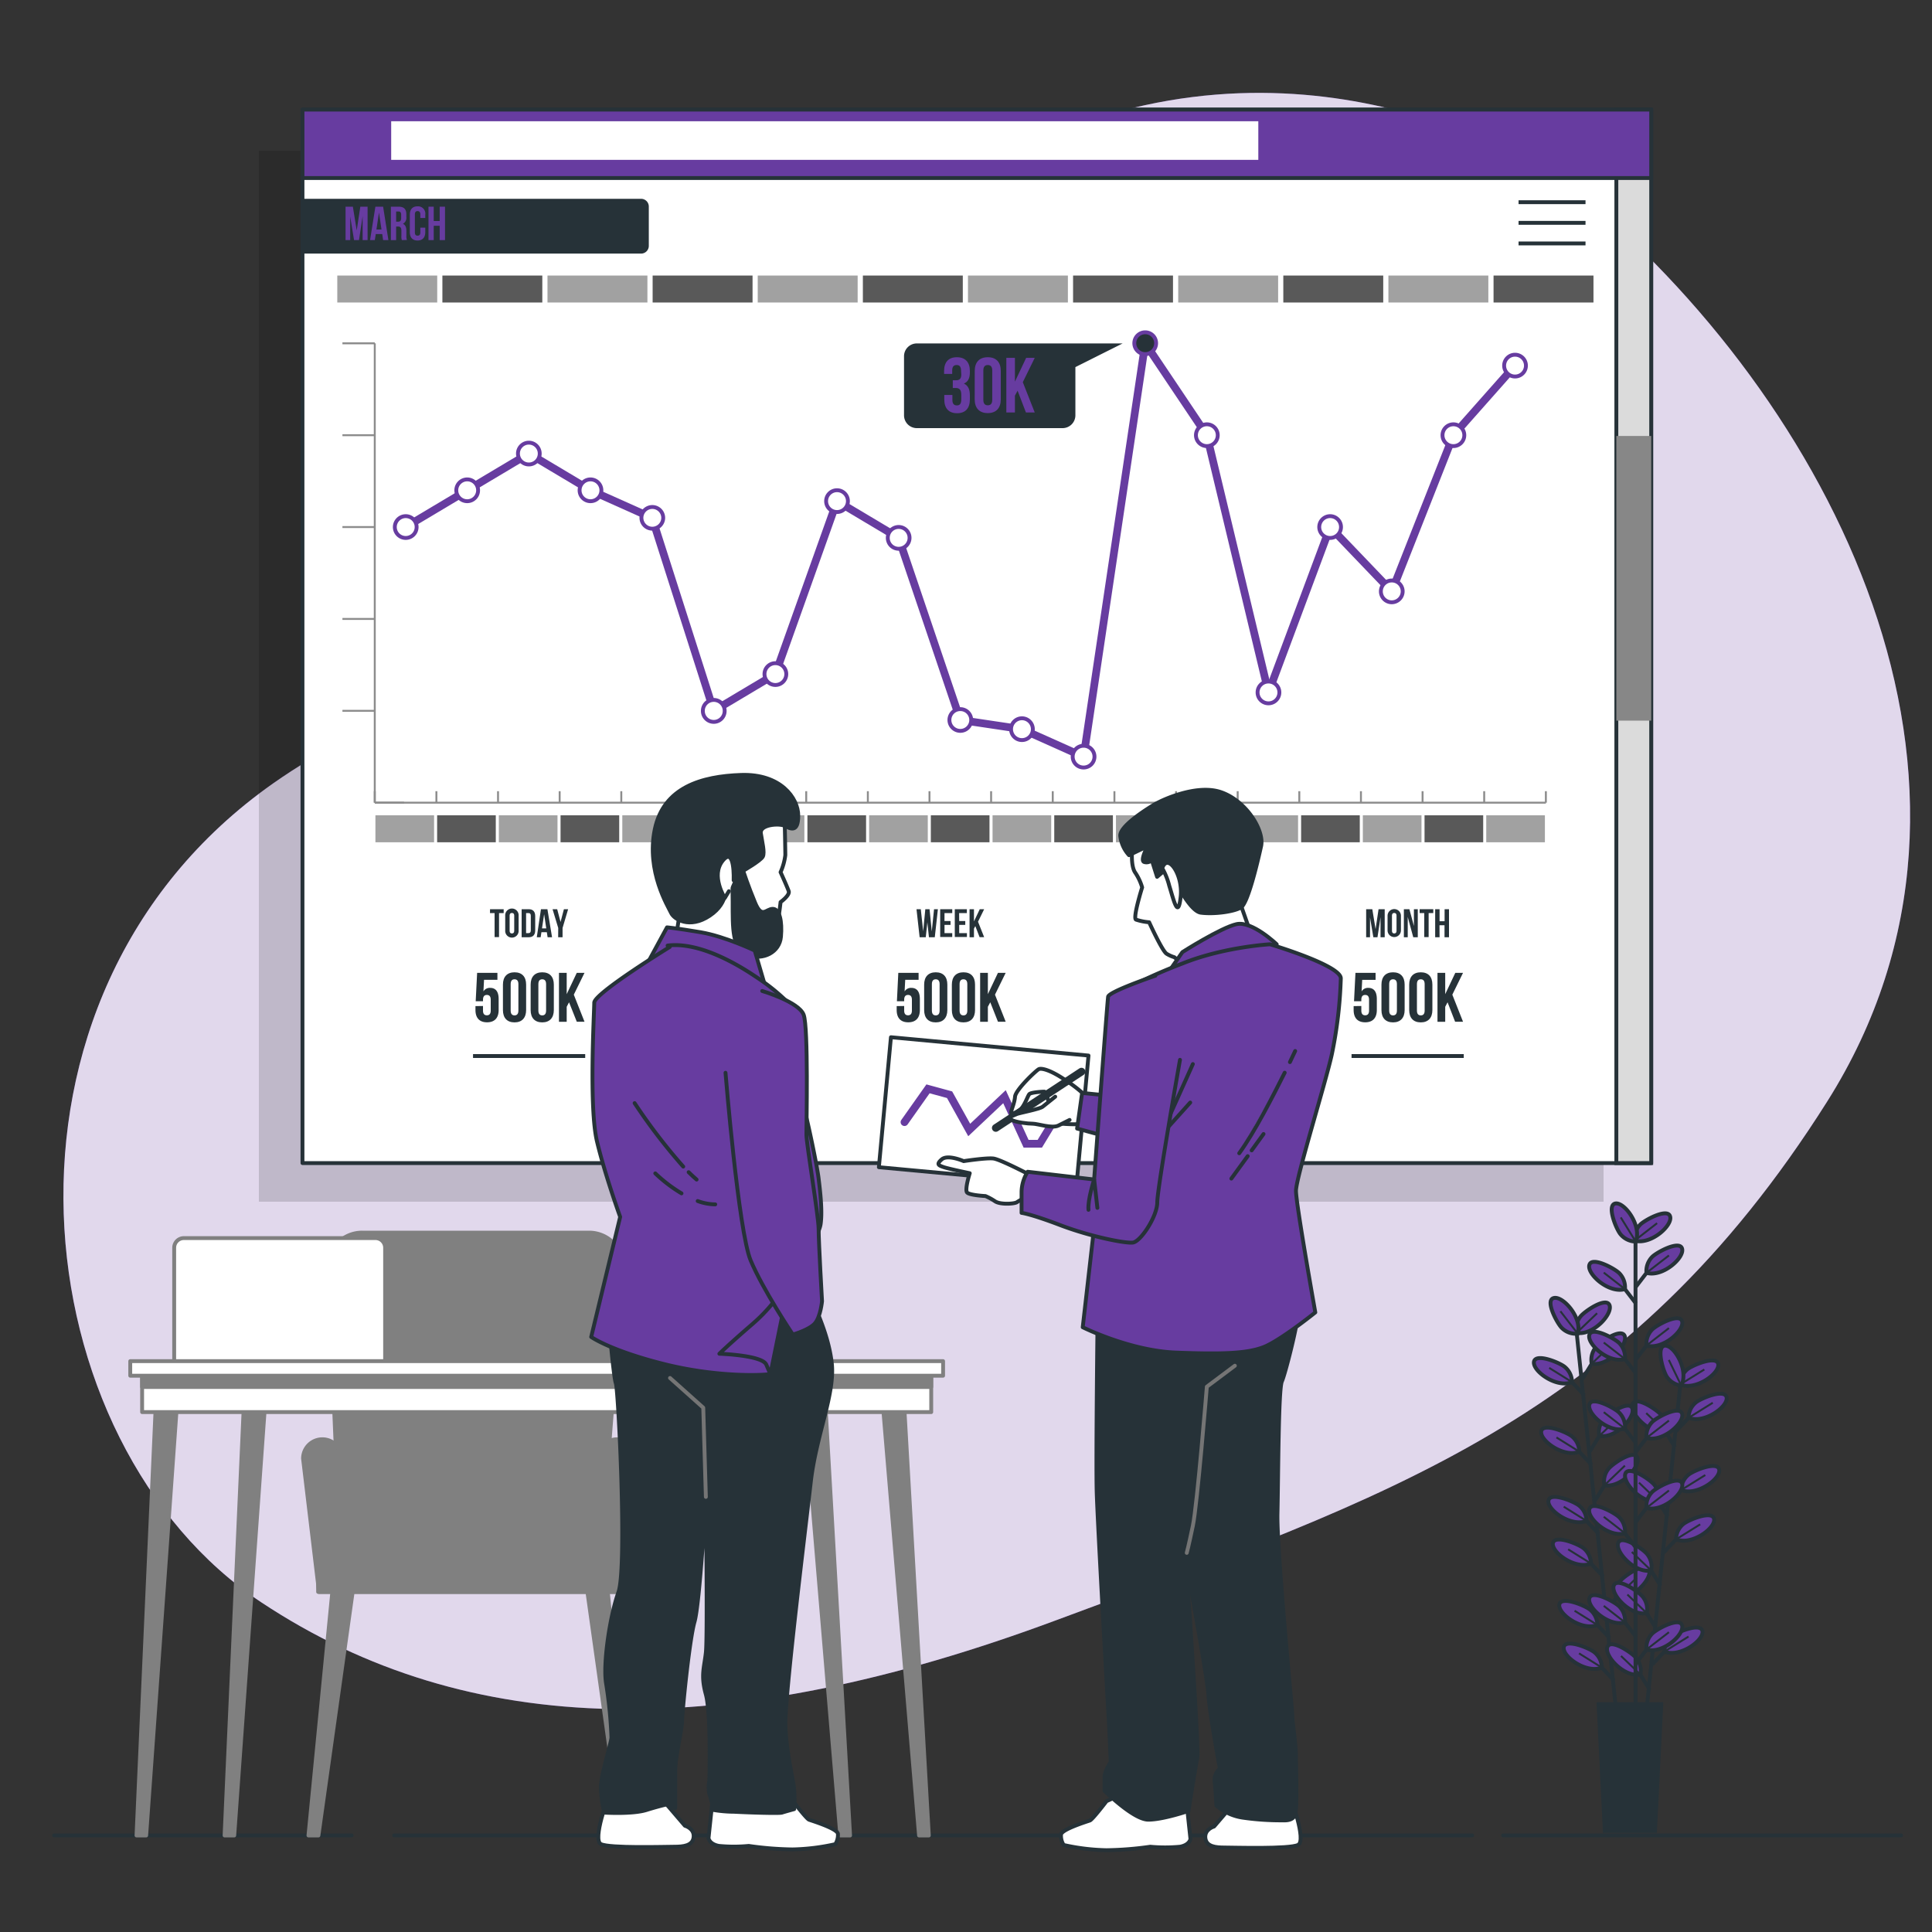 <svg xmlns="http://www.w3.org/2000/svg" viewBox="0 0 500 500"><rect x="0" y="0" width="500" height="500" fill="#333333" stroke="none"/><g id="freepik--background-simple--inject-140"><path d="M407,48.67s-54.24-40.07-123.57-18-97.53,81.71-136.81,123.64c-20.58,22-51.34,31.12-75.92,48.42-78.61,55.32-64.95,171-3,212,53.66,35.53,120,36.47,205.78,4.53s147.22-51.57,199.4-134.2S473.85,103.37,407,48.67Z" style="fill:#673CA0"></path><path d="M407,48.67s-54.24-40.07-123.57-18-97.53,81.71-136.81,123.64c-20.58,22-51.34,31.12-75.92,48.42-78.61,55.32-64.95,171-3,212,53.66,35.53,120,36.47,205.78,4.53s147.22-51.57,199.4-134.2S473.85,103.37,407,48.67Z" style="fill:#fff;opacity:0.8"></path></g><g id="freepik--Plant--inject-140"><line x1="408.1" y1="345.48" x2="418.23" y2="442.5" style="fill:none;stroke:#263238;stroke-miterlimit:10"></line><line x1="416.59" y1="423.93" x2="412" y2="419.08" style="fill:none;stroke:#263238;stroke-miterlimit:10"></line><path d="M413.4,420.54a5.21,5.21,0,0,0-1.83-3.9c-1.18-1.05-7.38-3.66-8-1.47C403,417.54,409.31,422.21,413.4,420.54Z" style="fill:#673CA0;stroke:#263238;stroke-miterlimit:10"></path><line x1="413.4" y1="420.54" x2="407.5" y2="416.86" style="fill:none;stroke:#263238;stroke-miterlimit:10;stroke-width:0.5px"></line><line x1="417.75" y1="434.97" x2="413.16" y2="430.12" style="fill:none;stroke:#263238;stroke-miterlimit:10"></line><path d="M414.55,431.57a5.2,5.2,0,0,0-1.83-3.89c-1.18-1.06-7.38-3.66-8-1.48C404.12,428.58,410.46,433.24,414.55,431.57Z" style="fill:#673CA0;stroke:#263238;stroke-miterlimit:10"></path><line x1="414.55" y1="431.57" x2="408.65" y2="427.89" style="fill:none;stroke:#263238;stroke-miterlimit:10;stroke-width:0.5px"></line><line x1="413.78" y1="397.01" x2="409.19" y2="392.16" style="fill:none;stroke:#263238;stroke-miterlimit:10"></line><path d="M410.59,393.61a5.2,5.2,0,0,0-1.83-3.89c-1.18-1.05-7.38-3.66-8-1.48C400.15,390.62,406.5,395.28,410.59,393.61Z" style="fill:#673CA0;stroke:#263238;stroke-miterlimit:10"></path><line x1="410.59" y1="393.61" x2="404.69" y2="389.93" style="fill:none;stroke:#263238;stroke-miterlimit:10;stroke-width:0.5px"></line><line x1="414.94" y1="408.04" x2="410.35" y2="403.19" style="fill:none;stroke:#263238;stroke-miterlimit:10"></line><path d="M411.74,404.65a5.21,5.21,0,0,0-1.83-3.9c-1.18-1.05-7.38-3.66-8-1.47C401.31,401.65,407.65,406.32,411.74,404.65Z" style="fill:#673CA0;stroke:#263238;stroke-miterlimit:10"></path><line x1="411.74" y1="404.65" x2="405.84" y2="400.97" style="fill:none;stroke:#263238;stroke-miterlimit:10;stroke-width:0.5px"></line><line x1="411.91" y1="379.08" x2="407.32" y2="374.24" style="fill:none;stroke:#263238;stroke-miterlimit:10"></line><path d="M408.72,375.69a5.21,5.21,0,0,0-1.83-3.9c-1.18-1.05-7.38-3.66-8-1.47C398.28,372.69,404.63,377.36,408.72,375.69Z" style="fill:#673CA0;stroke:#263238;stroke-miterlimit:10"></path><line x1="408.72" y1="375.69" x2="402.81" y2="372.01" style="fill:none;stroke:#263238;stroke-miterlimit:10;stroke-width:0.5px"></line><line x1="410.03" y1="361.08" x2="405.44" y2="356.23" style="fill:none;stroke:#263238;stroke-miterlimit:10"></line><path d="M406.84,357.69a5.21,5.21,0,0,0-1.83-3.9c-1.18-1.05-7.38-3.66-8-1.47C396.4,354.69,402.75,359.36,406.84,357.69Z" style="fill:#673CA0;stroke:#263238;stroke-miterlimit:10"></path><line x1="406.84" y1="357.69" x2="400.94" y2="354.01" style="fill:none;stroke:#263238;stroke-miterlimit:10;stroke-width:0.5px"></line><line x1="415.82" y1="417.4" x2="419.31" y2="411.71" style="fill:none;stroke:#263238;stroke-miterlimit:10"></line><path d="M418.25,413.42a5.22,5.22,0,0,1,1-4.19c.94-1.27,6.47-5.1,7.49-3.09C427.84,408.34,422.59,414.21,418.25,413.42Z" style="fill:#673CA0;stroke:#263238;stroke-miterlimit:10"></path><line x1="418.25" y1="413.42" x2="423.56" y2="408.34" style="fill:none;stroke:#263238;stroke-miterlimit:10;stroke-width:0.5px"></line><line x1="412.79" y1="388.37" x2="416.28" y2="382.68" style="fill:none;stroke:#263238;stroke-miterlimit:10"></line><path d="M415.22,384.39a5.21,5.21,0,0,1,1-4.19c.94-1.27,6.47-5.11,7.49-3.09C424.81,379.3,419.56,385.17,415.22,384.39Z" style="fill:#673CA0;stroke:#263238;stroke-miterlimit:10"></path><line x1="415.22" y1="384.39" x2="420.53" y2="379.3" style="fill:none;stroke:#263238;stroke-miterlimit:10;stroke-width:0.5px"></line><line x1="411.46" y1="375.61" x2="414.95" y2="369.92" style="fill:none;stroke:#263238;stroke-miterlimit:10"></line><path d="M413.89,371.62a5.15,5.15,0,0,1,1-4.18c.94-1.27,6.46-5.11,7.49-3.09C423.48,366.54,418.23,372.41,413.89,371.62Z" style="fill:#673CA0;stroke:#263238;stroke-miterlimit:10"></path><line x1="413.89" y1="371.63" x2="419.2" y2="366.54" style="fill:none;stroke:#263238;stroke-miterlimit:10;stroke-width:0.5px"></line><line x1="409.51" y1="356.9" x2="413" y2="351.21" style="fill:none;stroke:#263238;stroke-miterlimit:10"></line><path d="M411.93,352.92a5.2,5.2,0,0,1,1-4.19c.93-1.27,6.46-5.1,7.49-3.09C421.52,347.83,416.28,353.71,411.93,352.92Z" style="fill:#673CA0;stroke:#263238;stroke-miterlimit:10"></path><line x1="411.93" y1="352.92" x2="417.25" y2="347.84" style="fill:none;stroke:#263238;stroke-miterlimit:10;stroke-width:0.5px"></line><path d="M408,344.94a5.17,5.17,0,0,1,1-4.19c.93-1.27,6.46-5.1,7.49-3.09C417.61,339.86,412.36,345.73,408,344.94Z" style="fill:#673CA0;stroke:#263238;stroke-miterlimit:10"></path><line x1="408.02" y1="344.94" x2="413.33" y2="339.86" style="fill:none;stroke:#263238;stroke-miterlimit:10;stroke-width:0.5px"></line><path d="M408.32,345.16a5.2,5.2,0,0,1-4.06-1.42c-1.16-1.06-4.4-7-2.28-7.77C404.27,335.09,409.56,340.92,408.32,345.16Z" style="fill:#673CA0;stroke:#263238;stroke-miterlimit:10"></path><line x1="408.32" y1="345.16" x2="403.83" y2="339.34" style="fill:none;stroke:#263238;stroke-miterlimit:10;stroke-width:0.5px"></line><line x1="434.81" y1="358.84" x2="424.74" y2="455.87" style="fill:none;stroke:#263238;stroke-miterlimit:10"></line><line x1="426.96" y1="437.36" x2="423.47" y2="431.67" style="fill:none;stroke:#263238;stroke-miterlimit:10"></line><path d="M424.54,433.38a5.2,5.2,0,0,0-1-4.19c-.94-1.27-6.47-5.1-7.49-3.08C414.94,428.3,420.19,434.17,424.54,433.38Z" style="fill:#673CA0;stroke:#263238;stroke-miterlimit:10"></path><line x1="424.54" y1="433.38" x2="419.52" y2="428.57" style="fill:none;stroke:#263238;stroke-miterlimit:10;stroke-width:0.5px"></line><line x1="429.76" y1="410.43" x2="426.26" y2="404.75" style="fill:none;stroke:#263238;stroke-miterlimit:10"></line><path d="M427.33,406.45a5.18,5.18,0,0,0-1-4.18c-.93-1.27-6.46-5.1-7.49-3.09C417.74,401.37,423,407.25,427.33,406.45Z" style="fill:#673CA0;stroke:#263238;stroke-miterlimit:10"></path><line x1="427.33" y1="406.45" x2="422.31" y2="401.64" style="fill:none;stroke:#263238;stroke-miterlimit:10;stroke-width:0.5px"></line><line x1="428.61" y1="421.47" x2="425.12" y2="415.78" style="fill:none;stroke:#263238;stroke-miterlimit:10"></line><path d="M426.19,417.49a5.2,5.2,0,0,0-1-4.19c-.94-1.27-6.47-5.1-7.49-3.08C416.59,412.41,421.84,418.28,426.19,417.49Z" style="fill:#673CA0;stroke:#263238;stroke-miterlimit:10"></path><line x1="426.19" y1="417.49" x2="421.17" y2="412.67" style="fill:none;stroke:#263238;stroke-miterlimit:10;stroke-width:0.5px"></line><line x1="431.62" y1="392.51" x2="428.12" y2="386.82" style="fill:none;stroke:#263238;stroke-miterlimit:10"></line><path d="M429.19,388.53a5.2,5.2,0,0,0-1-4.19c-.93-1.27-6.46-5.1-7.49-3.08C419.6,383.45,424.85,389.32,429.19,388.53Z" style="fill:#673CA0;stroke:#263238;stroke-miterlimit:10"></path><line x1="429.19" y1="388.53" x2="424.17" y2="383.71" style="fill:none;stroke:#263238;stroke-miterlimit:10;stroke-width:0.5px"></line><line x1="433.49" y1="374.51" x2="429.99" y2="368.82" style="fill:none;stroke:#263238;stroke-miterlimit:10"></line><path d="M431.06,370.53a5.2,5.2,0,0,0-1-4.19c-.93-1.27-6.46-5.1-7.49-3.09C421.46,365.45,426.71,371.32,431.06,370.53Z" style="fill:#673CA0;stroke:#263238;stroke-miterlimit:10"></path><line x1="431.06" y1="370.53" x2="426.04" y2="365.71" style="fill:none;stroke:#263238;stroke-miterlimit:10;stroke-width:0.5px"></line><line x1="427.55" y1="430.81" x2="432.14" y2="425.96" style="fill:none;stroke:#263238;stroke-miterlimit:10"></line><path d="M430.75,427.42a5.18,5.18,0,0,1,1.82-3.9c1.18-1,7.38-3.66,8-1.48C441.18,424.41,434.84,429.08,430.75,427.42Z" style="fill:#673CA0;stroke:#263238;stroke-miterlimit:10"></path><line x1="430.75" y1="427.42" x2="436.99" y2="423.54" style="fill:none;stroke:#263238;stroke-miterlimit:10;stroke-width:0.5px"></line><line x1="430.57" y1="401.78" x2="435.15" y2="396.92" style="fill:none;stroke:#263238;stroke-miterlimit:10"></line><path d="M433.76,398.38a5.22,5.22,0,0,1,1.82-3.9c1.18-1.05,7.38-3.66,8-1.48C444.19,395.38,437.85,400.05,433.76,398.38Z" style="fill:#673CA0;stroke:#263238;stroke-miterlimit:10"></path><line x1="433.76" y1="398.38" x2="440.01" y2="394.5" style="fill:none;stroke:#263238;stroke-miterlimit:10;stroke-width:0.5px"></line><line x1="431.89" y1="389.01" x2="436.48" y2="384.16" style="fill:none;stroke:#263238;stroke-miterlimit:10"></line><path d="M435.08,385.62a5.21,5.21,0,0,1,1.83-3.9c1.18-1.05,7.38-3.66,8-1.48C445.52,382.62,439.17,387.28,435.08,385.62Z" style="fill:#673CA0;stroke:#263238;stroke-miterlimit:10"></path><line x1="435.08" y1="385.62" x2="441.33" y2="381.74" style="fill:none;stroke:#263238;stroke-miterlimit:10;stroke-width:0.5px"></line><line x1="433.83" y1="370.31" x2="438.42" y2="365.46" style="fill:none;stroke:#263238;stroke-miterlimit:10"></line><path d="M437,366.91a5.19,5.19,0,0,1,1.82-3.9c1.18-1.05,7.38-3.66,8-1.48C447.46,363.91,441.11,368.58,437,366.91Z" style="fill:#673CA0;stroke:#263238;stroke-miterlimit:10"></path><line x1="437.03" y1="366.91" x2="443.27" y2="363.03" style="fill:none;stroke:#263238;stroke-miterlimit:10;stroke-width:0.5px"></line><path d="M434.83,358.3a5.21,5.21,0,0,1,1.83-3.9c1.18-1,7.38-3.66,8-1.48C445.27,355.29,438.92,360,434.83,358.3Z" style="fill:#673CA0;stroke:#263238;stroke-miterlimit:10"></path><line x1="434.83" y1="358.3" x2="441.08" y2="354.42" style="fill:none;stroke:#263238;stroke-miterlimit:10;stroke-width:0.5px"></line><path d="M435.09,358.57a5.18,5.18,0,0,1-3.68-2.22c-.93-1.28-2.87-7.72-.64-8.08C433.2,347.88,437.18,354.68,435.09,358.57Z" style="fill:#673CA0;stroke:#263238;stroke-miterlimit:10"></path><line x1="435.09" y1="358.57" x2="431.89" y2="351.95" style="fill:none;stroke:#263238;stroke-miterlimit:10;stroke-width:0.5px"></line><line x1="423.27" y1="319.33" x2="423.27" y2="442.03" style="fill:none;stroke:#263238;stroke-miterlimit:10"></line><line x1="423.37" y1="423.58" x2="419.3" y2="418.28" style="fill:none;stroke:#263238;stroke-miterlimit:10"></line><path d="M420.54,419.87a5.21,5.21,0,0,0-1.41-4.06c-1.07-1.17-7-4.41-7.77-2.3C410.47,415.81,416.3,421.11,420.54,419.87Z" style="fill:#673CA0;stroke:#263238;stroke-miterlimit:10"></path><line x1="420.54" y1="419.87" x2="415.05" y2="415.6" style="fill:none;stroke:#263238;stroke-miterlimit:10;stroke-width:0.5px"></line><line x1="423.37" y1="400.52" x2="419.3" y2="395.22" style="fill:none;stroke:#263238;stroke-miterlimit:10"></line><path d="M420.54,396.81a5.21,5.21,0,0,0-1.41-4.06c-1.07-1.17-7-4.41-7.77-2.3C410.47,392.75,416.3,398.05,420.54,396.81Z" style="fill:#673CA0;stroke:#263238;stroke-miterlimit:10"></path><line x1="420.54" y1="396.81" x2="415.05" y2="392.54" style="fill:none;stroke:#263238;stroke-miterlimit:10;stroke-width:0.5px"></line><line x1="423.37" y1="373.45" x2="419.3" y2="368.15" style="fill:none;stroke:#263238;stroke-miterlimit:10"></line><path d="M420.54,369.74a5.21,5.21,0,0,0-1.41-4.06c-1.07-1.17-7-4.41-7.77-2.3C410.47,365.68,416.3,371,420.54,369.74Z" style="fill:#673CA0;stroke:#263238;stroke-miterlimit:10"></path><line x1="420.54" y1="369.74" x2="415.05" y2="365.47" style="fill:none;stroke:#263238;stroke-miterlimit:10;stroke-width:0.5px"></line><line x1="423.37" y1="355.43" x2="419.3" y2="350.13" style="fill:none;stroke:#263238;stroke-miterlimit:10"></line><path d="M420.54,351.72a5.21,5.21,0,0,0-1.41-4.06c-1.07-1.17-7-4.41-7.77-2.3C410.47,347.66,416.3,353,420.54,351.72Z" style="fill:#673CA0;stroke:#263238;stroke-miterlimit:10"></path><line x1="420.54" y1="351.72" x2="415.05" y2="347.45" style="fill:none;stroke:#263238;stroke-miterlimit:10;stroke-width:0.5px"></line><line x1="423.37" y1="337.33" x2="419.3" y2="332.03" style="fill:none;stroke:#263238;stroke-miterlimit:10"></line><path d="M420.54,333.62a5.21,5.21,0,0,0-1.41-4.06c-1.07-1.17-7-4.41-7.77-2.3C410.47,329.56,416.3,334.86,420.54,333.62Z" style="fill:#673CA0;stroke:#263238;stroke-miterlimit:10"></path><line x1="420.54" y1="333.62" x2="415.05" y2="329.35" style="fill:none;stroke:#263238;stroke-miterlimit:10;stroke-width:0.5px"></line><line x1="423.28" y1="430.62" x2="427.34" y2="425.32" style="fill:none;stroke:#263238;stroke-miterlimit:10"></line><path d="M426.1,426.91a5.2,5.2,0,0,1,1.42-4.06c1.06-1.17,7-4.41,7.77-2.3C436.17,422.85,430.34,428.15,426.1,426.91Z" style="fill:#673CA0;stroke:#263238;stroke-miterlimit:10"></path><line x1="426.1" y1="426.91" x2="431.92" y2="422.41" style="fill:none;stroke:#263238;stroke-miterlimit:10;stroke-width:0.5px"></line><line x1="423.28" y1="393.95" x2="427.34" y2="388.65" style="fill:none;stroke:#263238;stroke-miterlimit:10"></line><path d="M426.1,390.24a5.2,5.2,0,0,1,1.42-4.06c1.06-1.17,7-4.41,7.77-2.3C436.17,386.18,430.34,391.47,426.1,390.24Z" style="fill:#673CA0;stroke:#263238;stroke-miterlimit:10"></path><line x1="426.1" y1="390.24" x2="431.92" y2="385.74" style="fill:none;stroke:#263238;stroke-miterlimit:10;stroke-width:0.5px"></line><line x1="423.28" y1="375.85" x2="427.34" y2="370.55" style="fill:none;stroke:#263238;stroke-miterlimit:10"></line><path d="M426.1,372.14a5.2,5.2,0,0,1,1.42-4.06c1.06-1.17,7-4.41,7.77-2.3C436.17,368.08,430.34,373.37,426.1,372.14Z" style="fill:#673CA0;stroke:#263238;stroke-miterlimit:10"></path><line x1="426.1" y1="372.14" x2="431.92" y2="367.64" style="fill:none;stroke:#263238;stroke-miterlimit:10;stroke-width:0.5px"></line><line x1="423.28" y1="351.92" x2="427.34" y2="346.63" style="fill:none;stroke:#263238;stroke-miterlimit:10"></line><path d="M426.1,348.22a5.22,5.22,0,0,1,1.42-4.07c1.06-1.17,7-4.4,7.77-2.29C436.17,344.15,430.34,349.45,426.1,348.22Z" style="fill:#673CA0;stroke:#263238;stroke-miterlimit:10"></path><line x1="426.1" y1="348.22" x2="431.92" y2="343.71" style="fill:none;stroke:#263238;stroke-miterlimit:10;stroke-width:0.5px"></line><line x1="423.28" y1="333.12" x2="427.34" y2="327.82" style="fill:none;stroke:#263238;stroke-miterlimit:10"></line><path d="M426.1,329.41a5.22,5.22,0,0,1,1.42-4.07c1.06-1.16,7-4.4,7.77-2.29C436.17,325.34,430.34,330.64,426.1,329.41Z" style="fill:#673CA0;stroke:#263238;stroke-miterlimit:10"></path><line x1="426.1" y1="329.41" x2="431.92" y2="324.91" style="fill:none;stroke:#263238;stroke-miterlimit:10;stroke-width:0.5px"></line><path d="M423,321.07a5.22,5.22,0,0,1,1.42-4.07c1.06-1.17,7-4.4,7.77-2.29C433.1,317,427.27,322.3,423,321.07Z" style="fill:#673CA0;stroke:#263238;stroke-miterlimit:10"></path><line x1="423.03" y1="321.07" x2="428.85" y2="316.56" style="fill:none;stroke:#263238;stroke-miterlimit:10;stroke-width:0.5px"></line><path d="M423.32,321.32a5.22,5.22,0,0,1-3.89-1.84c-1.06-1.18-3.66-7.38-1.47-8C420.33,310.88,425,317.23,423.32,321.32Z" style="fill:#673CA0;stroke:#263238;stroke-miterlimit:10"></path><line x1="423.32" y1="321.32" x2="419.45" y2="315.06" style="fill:none;stroke:#263238;stroke-miterlimit:10;stroke-width:0.5px"></line><polygon points="428.32 473.85 415.32 473.85 413.7 441.03 429.94 441.03 428.32 473.85" style="fill:#263238;stroke:#263238;stroke-miterlimit:10"></polygon></g><g id="freepik--Floor--inject-140"><line x1="389" y1="475" x2="492" y2="475" style="fill:#fff;stroke:#263238;stroke-linecap:round;stroke-linejoin:round"></line><line x1="102" y1="475" x2="381" y2="475" style="fill:#fff;stroke:#263238;stroke-linecap:round;stroke-linejoin:round"></line><line x1="14" y1="475" x2="91" y2="475" style="fill:#fff;stroke:#263238;stroke-linecap:round;stroke-linejoin:round"></line></g><g id="freepik--Desk--inject-140"><polygon points="163.47 475.02 156.45 403.33 150.97 404.53 160.88 475.02 163.47 475.02" style="fill:gray;stroke:gray;stroke-linecap:round;stroke-linejoin:round"></polygon><polygon points="82.41 475.02 92.32 404.53 86.85 403.33 79.83 475.02 82.41 475.02" style="fill:gray;stroke:gray;stroke-linecap:round;stroke-linejoin:round"></polygon><path d="M88.46,412l-3.52-83.84A8.78,8.78,0,0,1,93.72,319h58.74a8.79,8.79,0,0,1,8.76,9.47L154.71,412Z" style="fill:gray;stroke:gray;stroke-linecap:round;stroke-linejoin:round"></path><rect x="82.33" y="393.61" width="77.95" height="18.37" style="fill:gray;stroke:gray;stroke-linecap:round;stroke-linejoin:round"></rect><path d="M88.46,412h-5.9l-4.13-34.52a5,5,0,0,1,5-5h0a5,5,0,0,1,5,5Z" style="fill:gray;stroke:gray;stroke-linecap:round;stroke-linejoin:round"></path><path d="M154.71,412h5.9l4.14-34.52a5,5,0,0,0-5-5h0a5,5,0,0,0-5,5Z" style="fill:gray;stroke:gray;stroke-linecap:round;stroke-linejoin:round"></path><path d="M47.58,320.42H97.17a2.5,2.5,0,0,1,2.5,2.5v29.92a0,0,0,0,1,0,0H45.08a0,0,0,0,1,0,0V322.92A2.5,2.5,0,0,1,47.58,320.42Z" style="fill:#fff;stroke:gray;stroke-linecap:round;stroke-linejoin:round"></path><polygon points="220 475.02 213.52 361.94 207.98 361.94 217.48 475.02 220 475.02" style="fill:gray;stroke:gray;stroke-linecap:round;stroke-linejoin:round"></polygon><polygon points="240.38 475.02 233.9 361.94 228.35 361.94 237.85 475.02 240.38 475.02" style="fill:gray;stroke:gray;stroke-linecap:round;stroke-linejoin:round"></polygon><polygon points="60.62 475.02 68.71 361.94 63.18 361.94 58.12 475.02 60.62 475.02" style="fill:gray;stroke:gray;stroke-linecap:round;stroke-linejoin:round"></polygon><polygon points="37.83 475.02 45.91 361.94 40.39 361.94 35.33 475.02 37.83 475.02" style="fill:gray;stroke:gray;stroke-linecap:round;stroke-linejoin:round"></polygon><rect x="36.78" y="355.56" width="204.22" height="9.89" style="fill:#fff;stroke:gray;stroke-linecap:round;stroke-linejoin:round"></rect><rect x="36.78" y="355.56" width="204.22" height="3.39" style="fill:gray;stroke:gray;stroke-linecap:round;stroke-linejoin:round"></rect><rect x="33.71" y="352.26" width="210.36" height="3.77" style="fill:#fff;stroke:gray;stroke-linecap:round;stroke-linejoin:round"></rect></g><g id="freepik--Chart--inject-140"><rect x="67" y="39" width="348" height="272" style="opacity:0.15"></rect><rect x="78.28" y="28.36" width="349.05" height="272.64" style="fill:#673CA0"></rect><rect x="78.28" y="28.36" width="349.05" height="272.64" style="fill:#fff;stroke:#263238;stroke-linecap:round;stroke-linejoin:round"></rect><rect x="86.68" y="80.94" width="325.35" height="148.09" style="fill:#fff"></rect><line x1="96.99" y1="207.73" x2="400.07" y2="207.73" style="fill:none;stroke:#8c8c8c;stroke-miterlimit:10;stroke-width:0.5px"></line><line x1="96.99" y1="207.73" x2="96.99" y2="204.76" style="fill:none;stroke:#8c8c8c;stroke-miterlimit:10;stroke-width:0.5px"></line><line x1="112.94" y1="207.73" x2="112.94" y2="204.76" style="fill:none;stroke:#8c8c8c;stroke-miterlimit:10;stroke-width:0.5px"></line><line x1="128.89" y1="207.73" x2="128.89" y2="204.76" style="fill:none;stroke:#8c8c8c;stroke-miterlimit:10;stroke-width:0.5px"></line><line x1="144.84" y1="207.73" x2="144.84" y2="204.76" style="fill:none;stroke:#8c8c8c;stroke-miterlimit:10;stroke-width:0.5px"></line><line x1="160.79" y1="207.73" x2="160.79" y2="204.76" style="fill:none;stroke:#8c8c8c;stroke-miterlimit:10;stroke-width:0.5px"></line><line x1="176.74" y1="207.73" x2="176.74" y2="204.76" style="fill:none;stroke:#8c8c8c;stroke-miterlimit:10;stroke-width:0.5px"></line><line x1="192.7" y1="207.73" x2="192.7" y2="204.76" style="fill:none;stroke:#8c8c8c;stroke-miterlimit:10;stroke-width:0.5px"></line><line x1="208.65" y1="207.73" x2="208.65" y2="204.76" style="fill:none;stroke:#8c8c8c;stroke-miterlimit:10;stroke-width:0.5px"></line><line x1="224.6" y1="207.73" x2="224.6" y2="204.76" style="fill:none;stroke:#8c8c8c;stroke-miterlimit:10;stroke-width:0.5px"></line><line x1="240.55" y1="207.73" x2="240.55" y2="204.76" style="fill:none;stroke:#8c8c8c;stroke-miterlimit:10;stroke-width:0.5px"></line><line x1="256.5" y1="207.73" x2="256.5" y2="204.76" style="fill:none;stroke:#8c8c8c;stroke-miterlimit:10;stroke-width:0.5px"></line><line x1="272.45" y1="207.73" x2="272.45" y2="204.76" style="fill:none;stroke:#8c8c8c;stroke-miterlimit:10;stroke-width:0.5px"></line><line x1="288.41" y1="207.73" x2="288.41" y2="204.76" style="fill:none;stroke:#8c8c8c;stroke-miterlimit:10;stroke-width:0.5px"></line><line x1="304.36" y1="207.73" x2="304.36" y2="204.76" style="fill:none;stroke:#8c8c8c;stroke-miterlimit:10;stroke-width:0.5px"></line><line x1="320.31" y1="207.73" x2="320.31" y2="204.76" style="fill:none;stroke:#8c8c8c;stroke-miterlimit:10;stroke-width:0.5px"></line><line x1="336.26" y1="207.73" x2="336.26" y2="204.76" style="fill:none;stroke:#8c8c8c;stroke-miterlimit:10;stroke-width:0.5px"></line><line x1="352.21" y1="207.73" x2="352.21" y2="204.76" style="fill:none;stroke:#8c8c8c;stroke-miterlimit:10;stroke-width:0.5px"></line><line x1="368.16" y1="207.73" x2="368.16" y2="204.76" style="fill:none;stroke:#8c8c8c;stroke-miterlimit:10;stroke-width:0.5px"></line><line x1="384.11" y1="207.73" x2="384.11" y2="204.76" style="fill:none;stroke:#8c8c8c;stroke-miterlimit:10;stroke-width:0.5px"></line><line x1="400.07" y1="207.73" x2="400.07" y2="204.76" style="fill:none;stroke:#8c8c8c;stroke-miterlimit:10;stroke-width:0.5px"></line><line x1="96.99" y1="207.73" x2="96.99" y2="88.85" style="fill:none;stroke:#8c8c8c;stroke-miterlimit:10;stroke-width:0.5px"></line><line x1="96.99" y1="207.73" x2="104.56" y2="207.73" style="fill:none;stroke:#8c8c8c;stroke-miterlimit:10;stroke-width:0.5px"></line><line x1="96.99" y1="183.96" x2="88.62" y2="183.96" style="fill:none;stroke:#8c8c8c;stroke-miterlimit:10;stroke-width:0.5px"></line><line x1="96.99" y1="160.18" x2="88.62" y2="160.18" style="fill:none;stroke:#8c8c8c;stroke-miterlimit:10;stroke-width:0.5px"></line><line x1="96.99" y1="136.4" x2="88.62" y2="136.4" style="fill:none;stroke:#8c8c8c;stroke-miterlimit:10;stroke-width:0.5px"></line><line x1="96.99" y1="112.63" x2="88.62" y2="112.63" style="fill:none;stroke:#8c8c8c;stroke-miterlimit:10;stroke-width:0.5px"></line><line x1="96.99" y1="88.85" x2="88.62" y2="88.85" style="fill:none;stroke:#8c8c8c;stroke-miterlimit:10;stroke-width:0.5px"></line><line x1="376.14" y1="112.63" x2="392.09" y2="94.62" style="fill:none;stroke:#673CA0;stroke-linecap:round;stroke-miterlimit:10;stroke-width:2px"></line><line x1="360.19" y1="153.05" x2="376.14" y2="112.63" style="fill:none;stroke:#673CA0;stroke-linecap:round;stroke-miterlimit:10;stroke-width:2px"></line><line x1="344.24" y1="136.4" x2="360.19" y2="153.05" style="fill:none;stroke:#673CA0;stroke-linecap:round;stroke-miterlimit:10;stroke-width:2px"></line><line x1="328.28" y1="179.2" x2="344.24" y2="136.4" style="fill:none;stroke:#673CA0;stroke-linecap:round;stroke-miterlimit:10;stroke-width:2px"></line><line x1="312.33" y1="112.63" x2="328.28" y2="179.2" style="fill:none;stroke:#673CA0;stroke-linecap:round;stroke-miterlimit:10;stroke-width:2px"></line><line x1="296.38" y1="88.85" x2="312.33" y2="112.63" style="fill:none;stroke:#673CA0;stroke-linecap:round;stroke-miterlimit:10;stroke-width:2px"></line><line x1="280.43" y1="195.85" x2="296.38" y2="88.85" style="fill:none;stroke:#673CA0;stroke-linecap:round;stroke-miterlimit:10;stroke-width:2px"></line><line x1="264.48" y1="188.71" x2="280.43" y2="195.85" style="fill:none;stroke:#673CA0;stroke-linecap:round;stroke-miterlimit:10;stroke-width:2px"></line><line x1="248.53" y1="186.33" x2="264.48" y2="188.71" style="fill:none;stroke:#673CA0;stroke-linecap:round;stroke-miterlimit:10;stroke-width:2px"></line><line x1="232.57" y1="139.2" x2="248.53" y2="186.33" style="fill:none;stroke:#673CA0;stroke-linecap:round;stroke-miterlimit:10;stroke-width:2px"></line><line x1="216.62" y1="129.69" x2="232.57" y2="139.2" style="fill:none;stroke:#673CA0;stroke-linecap:round;stroke-miterlimit:10;stroke-width:2px"></line><line x1="200.67" y1="174.45" x2="216.62" y2="129.69" style="fill:none;stroke:#673CA0;stroke-linecap:round;stroke-miterlimit:10;stroke-width:2px"></line><line x1="184.72" y1="183.96" x2="200.67" y2="174.45" style="fill:none;stroke:#673CA0;stroke-linecap:round;stroke-miterlimit:10;stroke-width:2px"></line><line x1="168.77" y1="134.03" x2="184.72" y2="183.96" style="fill:none;stroke:#673CA0;stroke-linecap:round;stroke-miterlimit:10;stroke-width:2px"></line><line x1="152.82" y1="126.89" x2="168.77" y2="134.03" style="fill:none;stroke:#673CA0;stroke-linecap:round;stroke-miterlimit:10;stroke-width:2px"></line><line x1="136.87" y1="117.38" x2="152.82" y2="126.89" style="fill:none;stroke:#673CA0;stroke-linecap:round;stroke-miterlimit:10;stroke-width:2px"></line><line x1="120.91" y1="126.89" x2="136.87" y2="117.38" style="fill:none;stroke:#673CA0;stroke-linecap:round;stroke-miterlimit:10;stroke-width:2px"></line><line x1="104.96" y1="136.4" x2="120.91" y2="126.89" style="fill:none;stroke:#673CA0;stroke-linecap:round;stroke-miterlimit:10;stroke-width:2px"></line><path d="M392.09,91.8h0a2.82,2.82,0,0,0-2.82,2.82h0a2.82,2.82,0,0,0,2.82,2.82h0a2.82,2.82,0,0,0,2.82-2.82h0A2.82,2.82,0,0,0,392.09,91.8Z" style="fill:#fff;stroke:#673CA0;stroke-linecap:round;stroke-linejoin:round"></path><path d="M376.14,109.81h0a2.82,2.82,0,0,0-2.82,2.82h0a2.82,2.82,0,0,0,2.82,2.82h0a2.82,2.82,0,0,0,2.82-2.82h0A2.82,2.82,0,0,0,376.14,109.81Z" style="fill:#fff;stroke:#673CA0;stroke-linecap:round;stroke-linejoin:round"></path><path d="M360.19,150.23h0a2.82,2.82,0,0,0-2.82,2.82h0a2.82,2.82,0,0,0,2.82,2.82h0a2.83,2.83,0,0,0,2.82-2.82h0A2.82,2.82,0,0,0,360.19,150.23Z" style="fill:#fff;stroke:#673CA0;stroke-linecap:round;stroke-linejoin:round"></path><path d="M344.24,133.58h0a2.82,2.82,0,0,0-2.82,2.82h0a2.82,2.82,0,0,0,2.82,2.82h0a2.81,2.81,0,0,0,2.81-2.82h0A2.82,2.82,0,0,0,344.24,133.58Z" style="fill:#fff;stroke:#673CA0;stroke-linecap:round;stroke-linejoin:round"></path><path d="M328.28,176.38h0a2.82,2.82,0,0,0-2.82,2.82h0a2.82,2.82,0,0,0,2.82,2.82h0a2.82,2.82,0,0,0,2.82-2.82h0A2.82,2.82,0,0,0,328.28,176.38Z" style="fill:#fff;stroke:#673CA0;stroke-linecap:round;stroke-linejoin:round"></path><path d="M312.33,109.81h0a2.82,2.82,0,0,0-2.82,2.82h0a2.83,2.83,0,0,0,2.82,2.82h0a2.82,2.82,0,0,0,2.82-2.82h0A2.82,2.82,0,0,0,312.33,109.81Z" style="fill:#fff;stroke:#673CA0;stroke-linecap:round;stroke-linejoin:round"></path><path d="M296.38,86h0a2.82,2.82,0,0,0-2.82,2.82h0a2.82,2.82,0,0,0,2.82,2.82h0a2.82,2.82,0,0,0,2.82-2.82h0A2.82,2.82,0,0,0,296.38,86Z" style="fill:#263238;stroke:#673CA0;stroke-linecap:round;stroke-linejoin:round"></path><path d="M280.43,193h0a2.82,2.82,0,0,0-2.82,2.82h0a2.81,2.81,0,0,0,2.82,2.81h0a2.81,2.81,0,0,0,2.82-2.81h0A2.82,2.82,0,0,0,280.43,193Z" style="fill:#fff;stroke:#673CA0;stroke-linecap:round;stroke-linejoin:round"></path><path d="M264.48,185.89h0a2.82,2.82,0,0,0-2.82,2.82h0a2.82,2.82,0,0,0,2.82,2.82h0a2.82,2.82,0,0,0,2.82-2.82h0A2.83,2.83,0,0,0,264.48,185.89Z" style="fill:#fff;stroke:#673CA0;stroke-linecap:round;stroke-linejoin:round"></path><path d="M248.53,183.52h0a2.81,2.81,0,0,0-2.82,2.81h0a2.82,2.82,0,0,0,2.82,2.82h0a2.82,2.82,0,0,0,2.82-2.82h0A2.82,2.82,0,0,0,248.53,183.52Z" style="fill:#fff;stroke:#673CA0;stroke-linecap:round;stroke-linejoin:round"></path><path d="M232.57,136.38h0a2.81,2.81,0,0,0-2.81,2.82h0a2.81,2.81,0,0,0,2.81,2.82h0a2.82,2.82,0,0,0,2.82-2.82h0A2.82,2.82,0,0,0,232.57,136.38Z" style="fill:#fff;stroke:#673CA0;stroke-linecap:round;stroke-linejoin:round"></path><path d="M216.62,126.87h0a2.82,2.82,0,0,0-2.82,2.82h0a2.82,2.82,0,0,0,2.82,2.82h0a2.82,2.82,0,0,0,2.82-2.82h0A2.82,2.82,0,0,0,216.62,126.87Z" style="fill:#fff;stroke:#673CA0;stroke-linecap:round;stroke-linejoin:round"></path><path d="M200.67,171.63h0a2.82,2.82,0,0,0-2.82,2.82h0a2.82,2.82,0,0,0,2.82,2.82h0a2.82,2.82,0,0,0,2.82-2.82h0A2.82,2.82,0,0,0,200.67,171.63Z" style="fill:#fff;stroke:#673CA0;stroke-linecap:round;stroke-linejoin:round"></path><path d="M184.72,181.14h0A2.82,2.82,0,0,0,181.9,184h0a2.82,2.82,0,0,0,2.82,2.82h0a2.82,2.82,0,0,0,2.82-2.82h0A2.82,2.82,0,0,0,184.72,181.14Z" style="fill:#fff;stroke:#673CA0;stroke-linecap:round;stroke-linejoin:round"></path><path d="M168.77,131.21h0A2.82,2.82,0,0,0,166,134h0a2.82,2.82,0,0,0,2.82,2.82h0a2.82,2.82,0,0,0,2.82-2.82h0A2.82,2.82,0,0,0,168.77,131.21Z" style="fill:#fff;stroke:#673CA0;stroke-linecap:round;stroke-linejoin:round"></path><path d="M152.82,124.07h0a2.82,2.82,0,0,0-2.82,2.82h0a2.82,2.82,0,0,0,2.82,2.82h0a2.82,2.82,0,0,0,2.82-2.82h0A2.83,2.83,0,0,0,152.82,124.07Z" style="fill:#fff;stroke:#673CA0;stroke-linecap:round;stroke-linejoin:round"></path><path d="M136.87,114.56h0a2.82,2.82,0,0,0-2.82,2.82h0a2.82,2.82,0,0,0,2.82,2.82h0a2.81,2.81,0,0,0,2.81-2.82h0A2.82,2.82,0,0,0,136.87,114.56Z" style="fill:#fff;stroke:#673CA0;stroke-linecap:round;stroke-linejoin:round"></path><path d="M120.91,124.07h0a2.83,2.83,0,0,0-2.82,2.82h0a2.82,2.82,0,0,0,2.82,2.82h0a2.82,2.82,0,0,0,2.82-2.82h0A2.82,2.82,0,0,0,120.91,124.07Z" style="fill:#fff;stroke:#673CA0;stroke-linecap:round;stroke-linejoin:round"></path><path d="M105,133.58h0a2.83,2.83,0,0,0-2.82,2.82h0a2.82,2.82,0,0,0,2.82,2.82h0a2.82,2.82,0,0,0,2.82-2.82h0A2.82,2.82,0,0,0,105,133.58Z" style="fill:#fff;stroke:#673CA0;stroke-linecap:round;stroke-linejoin:round"></path><rect x="418.31" y="28.36" width="9.02" height="272.64" style="fill:#dbdbdb;stroke:#263238;stroke-miterlimit:10"></rect><rect x="418.31" y="112.83" width="9.02" height="73.67" style="fill:#878787"></rect><rect x="78.28" y="28.36" width="349.05" height="17.71" style="fill:#673CA0;stroke:#263238;stroke-linecap:round;stroke-linejoin:round"></rect><path d="M78.28,51.45h87.63a2,2,0,0,1,2,2V63.63a2,2,0,0,1-2,2H78.28a0,0,0,0,1,0,0V51.45A0,0,0,0,1,78.28,51.45Z" style="fill:#263238"></path><path d="M92.32,59.63l.93-6.14h1.88v8.65H93.85v-6.2l-.94,6.2H91.63l-1-6.11v6.11H89.43V53.49h1.89Z" style="fill:#673CA0"></path><path d="M100.52,62.14H99.15l-.23-1.57H97.25L97,62.14H95.77l1.38-8.65h2Zm-3.1-2.74h1.31L98.08,55Z" style="fill:#673CA0"></path><path d="M104,62.14a2.77,2.77,0,0,1-.12-1.06V59.72c0-.8-.27-1.1-.89-1.1h-.47v3.52h-1.36V53.49h2c1.41,0,2,.66,2,2v.68a1.75,1.75,0,0,1-.89,1.76c.68.28.9.93.9,1.84v1.33a2.48,2.48,0,0,0,.15,1Zm-1.48-7.41v2.65H103c.51,0,.82-.22.82-.91v-.85c0-.62-.21-.89-.69-.89Z" style="fill:#673CA0"></path><path d="M110.06,58.92v1.14c0,1.39-.69,2.18-2,2.18s-2-.79-2-2.18V55.57c0-1.38.69-2.17,2-2.17a1.89,1.89,0,0,1,2,2.17v.84h-1.28v-.93c0-.61-.28-.85-.71-.85s-.7.24-.7.85v4.67c0,.62.27.84.7.84s.71-.22.71-.84V58.92Z" style="fill:#673CA0"></path><path d="M112.25,62.14h-1.36V53.49h1.36V57.2h1.54V53.49h1.38v8.65h-1.38V58.43h-1.54Z" style="fill:#673CA0"></path><rect x="101.24" y="31.38" width="224.41" height="9.99" style="fill:#fff"></rect><rect x="97.16" y="211" width="15.18" height="6.98" style="fill:#a1a1a1"></rect><rect x="113.13" y="211" width="15.18" height="6.98" style="fill:#595959"></rect><rect x="129.1" y="211" width="15.18" height="6.98" style="fill:#a1a1a1"></rect><rect x="145.07" y="211" width="15.18" height="6.98" style="fill:#595959"></rect><rect x="161.05" y="211" width="15.18" height="6.98" style="fill:#a1a1a1"></rect><rect x="177.02" y="211" width="15.18" height="6.98" style="fill:#595959"></rect><rect x="192.99" y="211" width="15.18" height="6.98" style="fill:#a1a1a1"></rect><rect x="208.96" y="211" width="15.18" height="6.98" style="fill:#595959"></rect><rect x="224.93" y="211" width="15.18" height="6.98" style="fill:#a1a1a1"></rect><rect x="240.9" y="211" width="15.18" height="6.98" style="fill:#595959"></rect><rect x="256.87" y="211" width="15.18" height="6.98" style="fill:#a1a1a1"></rect><rect x="272.84" y="211" width="15.18" height="6.98" style="fill:#595959"></rect><rect x="288.81" y="211" width="15.18" height="6.98" style="fill:#a1a1a1"></rect><rect x="304.79" y="211" width="15.18" height="6.98" style="fill:#595959"></rect><rect x="320.76" y="211" width="15.18" height="6.98" style="fill:#a1a1a1"></rect><rect x="336.73" y="211" width="15.18" height="6.98" style="fill:#595959"></rect><rect x="352.7" y="211" width="15.18" height="6.98" style="fill:#a1a1a1"></rect><rect x="368.67" y="211" width="15.18" height="6.98" style="fill:#595959"></rect><rect x="384.64" y="211" width="15.18" height="6.98" style="fill:#a1a1a1"></rect><rect x="87.29" y="71.31" width="25.86" height="6.98" style="fill:#a1a1a1"></rect><rect x="114.49" y="71.31" width="25.86" height="6.98" style="fill:#595959"></rect><rect x="141.69" y="71.31" width="25.86" height="6.98" style="fill:#a1a1a1"></rect><rect x="168.9" y="71.31" width="25.86" height="6.98" style="fill:#595959"></rect><rect x="196.1" y="71.31" width="25.86" height="6.98" style="fill:#a1a1a1"></rect><rect x="223.31" y="71.31" width="25.86" height="6.98" style="fill:#595959"></rect><rect x="250.51" y="71.31" width="25.86" height="6.98" style="fill:#a1a1a1"></rect><rect x="277.71" y="71.31" width="25.86" height="6.98" style="fill:#595959"></rect><rect x="304.92" y="71.31" width="25.86" height="6.98" style="fill:#a1a1a1"></rect><rect x="332.12" y="71.31" width="25.86" height="6.98" style="fill:#595959"></rect><rect x="359.32" y="71.31" width="25.86" height="6.98" style="fill:#a1a1a1"></rect><rect x="386.53" y="71.31" width="25.86" height="6.98" style="fill:#595959"></rect><path d="M237.27,88.88h53.27L278.31,95v12.48A3.32,3.32,0,0,1,275,110.8H237.27a3.32,3.32,0,0,1-3.31-3.32V92.19A3.31,3.31,0,0,1,237.27,88.88Z" style="fill:#263238"></path><path d="M248.73,96.08c0-1.27-.44-1.61-1.15-1.61s-1.15.38-1.15,1.39v.91h-2.1V96c0-2.26,1.13-3.55,3.31-3.55S251,93.74,251,96v.37c0,1.51-.48,2.46-1.55,2.9,1.11.49,1.55,1.54,1.55,3v1.11c0,2.26-1.13,3.56-3.31,3.56s-3.31-1.3-3.31-3.56v-1.17h2.1v1.31c0,1,.44,1.4,1.15,1.4s1.15-.35,1.15-1.6v-1.11c0-1.31-.44-1.8-1.45-1.8h-.75v-2h.87c.83,0,1.33-.36,1.33-1.49Z" style="fill:#673CA0"></path><path d="M252.26,96c0-2.26,1.2-3.55,3.38-3.55S259,93.74,259,96v7.35c0,2.26-1.19,3.56-3.37,3.56s-3.38-1.3-3.38-3.56Zm2.23,7.49c0,1,.44,1.4,1.15,1.4s1.15-.39,1.15-1.4V95.86c0-1-.45-1.39-1.15-1.39s-1.15.38-1.15,1.39Z" style="fill:#673CA0"></path><path d="M263.35,101.11l-.69,1.29v4.35h-2.22V92.61h2.22v6.16l2.91-6.16h2.22l-3.09,6.3,3.09,7.84h-2.28Z" style="fill:#673CA0"></path><path d="M125,260.35v1.18c0,.9.39,1.23,1,1.23s1-.33,1-1.23v-2.79c0-.91-.4-1.25-1-1.25s-1,.34-1,1.25v.38h-1.89l.37-7.35h5.25v1.81h-3.46l-.16,3a1.9,1.9,0,0,1,1.73-.92c1.47,0,2.21,1,2.21,2.9v2.82c0,2-1,3.19-3,3.19s-3-1.16-3-3.19v-1Z" style="fill:#263238"></path><path d="M130.16,254.81c0-2,1.07-3.18,3-3.18s3,1.15,3,3.18v6.59c0,2-1.07,3.19-3,3.19s-3-1.16-3-3.19Zm2,6.72c0,.9.4,1.25,1,1.25s1-.35,1-1.25v-6.84c0-.91-.4-1.25-1-1.25s-1,.34-1,1.25Z" style="fill:#263238"></path><path d="M137.33,254.81c0-2,1.07-3.18,3-3.18s3,1.15,3,3.18v6.59c0,2-1.07,3.19-3,3.19s-3-1.16-3-3.19Zm2,6.72c0,.9.4,1.25,1,1.25s1-.35,1-1.25v-6.84c0-.91-.4-1.25-1-1.25s-1,.34-1,1.25Z" style="fill:#263238"></path><path d="M147.27,259.39l-.61,1.16v3.89h-2V251.77h2v5.52l2.61-5.52h2l-2.77,5.65,2.77,7h-2Z" style="fill:#263238"></path><line x1="122.42" y1="273.3" x2="151.45" y2="273.3" style="fill:none;stroke:#263238;stroke-miterlimit:10"></line><path d="M234,260.35v1.18c0,.9.4,1.23,1,1.23s1-.33,1-1.23v-2.79c0-.91-.4-1.25-1-1.25s-1,.34-1,1.25v.38h-1.88l.36-7.35h5.25v1.81h-3.46l-.16,3a1.91,1.91,0,0,1,1.74-.92c1.46,0,2.21,1,2.21,2.9v2.82c0,2-1,3.19-3,3.19s-3-1.16-3-3.19v-1Z" style="fill:#263238"></path><path d="M239.17,254.81c0-2,1.07-3.18,3-3.18s3,1.15,3,3.18v6.59c0,2-1.06,3.19-3,3.19s-3-1.16-3-3.19Zm2,6.72c0,.9.4,1.25,1,1.25s1-.35,1-1.25v-6.84c0-.91-.4-1.25-1-1.25s-1,.34-1,1.25Z" style="fill:#263238"></path><path d="M246.34,254.81c0-2,1.07-3.18,3-3.18s3,1.15,3,3.18v6.59c0,2-1.06,3.19-3,3.19s-3-1.16-3-3.19Zm2,6.72c0,.9.4,1.25,1,1.25s1-.35,1-1.25v-6.84c0-.91-.4-1.25-1-1.25s-1,.34-1,1.25Z" style="fill:#263238"></path><path d="M256.28,259.39l-.62,1.16v3.89h-2V251.77h2v5.52l2.61-5.52h2l-2.77,5.65,2.77,7h-2Z" style="fill:#263238"></path><line x1="231.42" y1="273.3" x2="260.46" y2="273.3" style="fill:none;stroke:#263238;stroke-miterlimit:10"></line><path d="M352.31,260.35v1.18c0,.9.4,1.23,1,1.23s1-.33,1-1.23v-2.79c0-.91-.4-1.25-1-1.25s-1,.34-1,1.25v.38h-1.89l.37-7.35H356v1.81h-3.46l-.16,3a1.9,1.9,0,0,1,1.73-.92c1.47,0,2.21,1,2.21,2.9v2.82c0,2-1,3.19-3,3.19s-3-1.16-3-3.19v-1Z" style="fill:#263238"></path><path d="M357.52,254.81c0-2,1.07-3.18,3-3.18s3,1.15,3,3.18v6.59c0,2-1.07,3.19-3,3.19s-3-1.16-3-3.19Zm2,6.72c0,.9.4,1.25,1,1.25s1-.35,1-1.25v-6.84c0-.91-.4-1.25-1-1.25s-1,.34-1,1.25Z" style="fill:#263238"></path><path d="M364.7,254.81c0-2,1.06-3.18,3-3.18s3,1.15,3,3.18v6.59c0,2-1.07,3.19-3,3.19s-3-1.16-3-3.19Zm2,6.72c0,.9.39,1.25,1,1.25s1-.35,1-1.25v-6.84c0-.91-.4-1.25-1-1.25s-1,.34-1,1.25Z" style="fill:#263238"></path><path d="M374.63,259.39l-.61,1.16v3.89h-2V251.77h2v5.52l2.61-5.52h2l-2.77,5.65,2.77,7h-2.05Z" style="fill:#263238"></path><line x1="349.78" y1="273.3" x2="378.82" y2="273.3" style="fill:none;stroke:#263238;stroke-miterlimit:10"></line><line x1="193.06" y1="240.99" x2="193.06" y2="276.33" style="fill:none;stroke:#263238;stroke-miterlimit:10"></line><line x1="311.62" y1="240.99" x2="311.62" y2="276.33" style="fill:none;stroke:#263238;stroke-miterlimit:10"></line><path d="M126.82,235.3h3.53v1h-1.2v6.22H128v-6.22h-1.19Z" style="fill:#263238"></path><path d="M130.75,237a1.74,1.74,0,1,1,3.47,0v3.78a1.74,1.74,0,1,1-3.47,0Zm1.14,3.85c0,.52.23.72.59.72s.6-.2.6-.72V237c0-.52-.23-.72-.6-.72s-.59.2-.59.72Z" style="fill:#263238"></path><path d="M135,235.3h1.81c1.14,0,1.7.63,1.7,1.79v3.68c0,1.16-.56,1.79-1.7,1.79H135Zm1.15,1v5.19h.64c.36,0,.58-.19.58-.71V237c0-.52-.22-.7-.58-.7Z" style="fill:#263238"></path><path d="M142.87,242.56h-1.15l-.2-1.31h-1.4l-.2,1.31h-1L140,235.3h1.67Zm-2.6-2.3h1.1l-.55-3.67Z" style="fill:#263238"></path><path d="M144.47,240.16,143,235.3h1.2l.87,3.31.87-3.31h1.09l-1.44,4.86v2.4h-1.14Z" style="fill:#263238"></path><path d="M240,238.69l-.41,3.87H238l-.81-7.26h1.11l.62,5.73.55-5.73h1.1l.57,5.77.59-5.77h1l-.81,7.26h-1.51Z" style="fill:#263238"></path><path d="M244.43,238.36H246v1h-1.56v2.13h2v1h-3.12V235.3h3.12v1h-2Z" style="fill:#263238"></path><path d="M248.24,238.36h1.57v1h-1.57v2.13h2v1H247.1V235.3h3.12v1h-2Z" style="fill:#263238"></path><path d="M252.41,239.67l-.35.66v2.23h-1.14V235.3h1.14v3.16l1.5-3.16h1.14l-1.59,3.24,1.59,4h-1.18Z" style="fill:#263238"></path><path d="M356,240.46l.77-5.16h1.59v7.26h-1.08v-5.21l-.79,5.21h-1.07l-.86-5.13v5.13h-1V235.3h1.59Z" style="fill:#263238"></path><path d="M359.1,237a1.73,1.73,0,1,1,3.46,0v3.78a1.73,1.73,0,1,1-3.46,0Zm1.14,3.85c0,.52.23.72.59.72s.59-.2.59-.72V237c0-.52-.23-.72-.59-.72s-.59.2-.59.72Z" style="fill:#263238"></path><path d="M364.32,237.3v5.26h-1V235.3h1.43l1.17,4.35V235.3h1v7.26h-1.17Z" style="fill:#263238"></path><path d="M367.4,235.3h3.53v1h-1.2v6.22h-1.14v-6.22H367.4Z" style="fill:#263238"></path><path d="M372.56,242.56h-1.14V235.3h1.14v3.11h1.3V235.3H375v7.26h-1.16v-3.11h-1.3Z" style="fill:#263238"></path><line x1="410.33" y1="52.33" x2="393" y2="52.33" style="fill:none;stroke:#263238;stroke-miterlimit:10"></line><line x1="410.33" y1="57.67" x2="393" y2="57.67" style="fill:none;stroke:#263238;stroke-miterlimit:10"></line><line x1="410.33" y1="63" x2="393" y2="63" style="fill:none;stroke:#263238;stroke-miterlimit:10"></line></g><g id="freepik--character-2--inject-140"><rect x="228.9" y="270.74" width="51.35" height="33.78" transform="translate(27.66 -22.29) rotate(5.3)" style="fill:#fff;stroke:#263238;stroke-linecap:round;stroke-linejoin:round"></rect><polyline points="234.08 290.41 240.17 281.79 245.75 283.31 250.83 292.44 259.96 283.82 265.55 296 269.1 296 277.73 281.79" style="fill:none;stroke:#673CA0;stroke-linecap:round;stroke-miterlimit:10;stroke-width:2px"></polyline><path d="M281.51,284.14a34.62,34.62,0,0,0-5.67-4.53c-4-2.75-6.31-3.24-7-2.91s-6,5.34-6.15,7.12-1,3.4-1,4.05,1.13.16,2.26-.65,2-3.56,2.43-4.05,3.4-.65,3.89-.65,1.13,2.76,1.13,2.76.32,4.53,1.78,5.18,6.8.48,6.8.48Z" style="fill:#fff;stroke:#263238;stroke-linecap:round;stroke-linejoin:round"></path><line x1="279.89" y1="277.34" x2="257.71" y2="291.91" style="fill:none;stroke:#263238;stroke-linecap:round;stroke-linejoin:round;stroke-width:2px"></line><path d="M273.09,283.82l-3.24,2.59c-.81.65-6.15,1.62-6.8,1.94s-2.43.81-1.29,1.46,4.21,1,5.5,1,5,1.3,6.64.49l2.91-1.46" style="fill:#fff;stroke:#263238;stroke-linecap:round;stroke-linejoin:round"></path><polygon points="286.52 283.5 280.05 282.85 278.75 292.07 286.52 294.18 286.52 283.5" style="fill:#673CA0;stroke:#263238;stroke-linecap:round;stroke-linejoin:round"></polygon><path d="M293.1,218.81s-.68,5,.68,7a13.69,13.69,0,0,1,1.81,3.85S293.1,237.59,294,238a14.62,14.62,0,0,0,3.4.68s3.39,7.47,4.52,8.15a8.27,8.27,0,0,0,2,.9l2,1.59,17.65-8.15-2.94-8.37a23.69,23.69,0,0,1,0-8.83c.9-5-6.34-11.09-11.09-12.45s-12.67.68-12.67.68Z" style="fill:#fff;stroke:#263238;stroke-linecap:round;stroke-linejoin:round"></path><path d="M299.21,207.94s-9.5,5.44-9.28,8.38a8.73,8.73,0,0,0,2.26,5L297,219s-2,3.62-.91,4.08a2,2,0,0,0,2-.46l1.36,4.3,2.94-2.49s5,11.32,8.37,11.77,8.6-.23,10.41-1.36,4.3-11.76,5.2-15.84-3.84-11.76-10.41-14-15.84,2.49-15.84,2.49Z" style="fill:#263238;stroke:#263238;stroke-linecap:round;stroke-linejoin:round"></path><path d="M300.79,224.69a18,18,0,0,1,1.81,4.53c1.14,3.62,2.27,8.82,2.95,2.94S302.15,220.62,300.79,224.69Z" style="fill:#fff;stroke:#263238;stroke-linecap:round;stroke-linejoin:round"></path><path d="M286.37,466.14s-3.62,4.75-4.3,5-7.24,2.26-7.47,3.62a4.33,4.33,0,0,0,.68,2.72,55.26,55.26,0,0,0,11.09,1.35,87,87,0,0,0,11.31-.9,41.43,41.43,0,0,0,7.7,0c2.49-.45,2.71-2,2.71-2l-1.36-12.67-14.93.45Z" style="fill:#fff;stroke:#263238;stroke-linecap:round;stroke-linejoin:round"></path><path d="M319.63,466.37l-5.43,6.33s-2.49.68-2.26,2.95,2.71,2.49,5,2.49,16.74.45,19-.68-2-12.45-2-12.45Z" style="fill:#fff;stroke:#263238;stroke-linecap:round;stroke-linejoin:round"></path><path d="M284.05,341s-.45,36.89-.23,45,2.94,55.9,3.17,60,.45,10,.45,10-1.58,2.49-1.58,3.62v3.85s7.47,7.46,11.31,7.46,10.41-2.26,10.41-2.26,1.81-11.54,2.27-13.58S308,420.2,308,419.53s-1.13-14.26-1.13-15.17,5.66,30.1,5.89,34.4,2.94,19,2.94,19a3.57,3.57,0,0,0-1.36,3.17c.23,2,.45,6.33.45,6.33a13.3,13.3,0,0,0,7,3.17,68.57,68.57,0,0,0,9.73.68c.9,0,2.94.23,3.62-1.36s.23-13.58.23-15.84-.91-8.37-.91-9.95-4.07-42.77-3.85-52.28.23-32.13,1.14-34.17,4.07-14.71,4.07-17-11.32,5.21-25.35,3.62a252.79,252.79,0,0,1-26.47-4.52Z" style="fill:#263238;stroke:#263238;stroke-linecap:round;stroke-linejoin:round"></path><path d="M319.58,353.45l-7.25,5.43s-2.48,30.55-3.62,36-1.58,7-1.58,7" style="fill:none;stroke:#757575;stroke-linecap:round;stroke-linejoin:round"></path><path d="M267.08,304.34s-8.15-4.3-10-4.52-7.69.68-7.69.68-4.08-1.81-5.66-.46-.68,1.59.45,2,6.79,1.59,6.79,1.59-1.36,4.29-.68,5,4.75.91,4.75.91a14.93,14.93,0,0,1,2.49,1.36c1.36.9,5,.68,5.66.22s2-1.13,2-1.13Z" style="fill:#fff;stroke:#263238;stroke-linecap:round;stroke-linejoin:round"></path><path d="M302.38,251.62l3.62-5.21s9.95-6.33,14-7.24,10.41,5.21,10.41,5.21-3.62.68-12,3.17S302.38,251.62,302.38,251.62Z" style="fill:#673CA0;stroke:#263238;stroke-linecap:round;stroke-linejoin:round"></path><path d="M306,249.36s-18.78,7-19,10.86-3.17,51.59-3.17,51.59l-3.62,31.68s12.22,6.11,24.21,6.56,18.11.23,22.41-1.35,13.57-9.05,13.57-9.05-5-28.06-5-31.46,7.69-28.06,9.27-35.3A112.49,112.49,0,0,0,347,253.2c0-3.39-18.33-8.82-18.33-8.82S316.63,245.06,306,249.36Z" style="fill:#673CA0;stroke:#263238;stroke-linecap:round;stroke-linejoin:round"></path><path d="M332.48,277.61c-3,6-7.84,15.46-11.77,20.85" style="fill:#fff;stroke:#263238;stroke-linecap:round;stroke-linejoin:round"></path><path d="M335.19,272s-.51,1.1-1.36,2.87" style="fill:#fff;stroke:#263238;stroke-linecap:round;stroke-linejoin:round"></path><path d="M322.9,299.21c-1.94,2.68-3.9,5.38-4.23,5.81" style="fill:none;stroke:#263238;stroke-linecap:round;stroke-linejoin:round"></path><path d="M327,293.48s-1.4,1.95-3.07,4.24" style="fill:none;stroke:#263238;stroke-linecap:round;stroke-linejoin:round"></path><line x1="301.7" y1="290.99" x2="308.71" y2="275.38" style="fill:none;stroke:#263238;stroke-linecap:round;stroke-linejoin:round"></line><line x1="299.89" y1="294.39" x2="308.03" y2="285.34" style="fill:none;stroke:#263238;stroke-linecap:round;stroke-linejoin:round"></line><path d="M299,252.52s-12,4.08-12.22,5.43-3.62,47.3-3.62,47.3l-17.2-2a10.06,10.06,0,0,0-1.58,5.21v5.43s2.26.22,10,3.17,16.74,4.75,18.78,4.52,6.34-6.79,6.34-10.41,5.88-36.88,5.88-36.88" style="fill:#673CA0;stroke:#263238;stroke-linecap:round;stroke-linejoin:round"></path><path d="M284,312.59l-.83-7.34s-1.73,5.29-1.47,7.85" style="fill:none;stroke:#263238;stroke-linecap:round;stroke-linejoin:round"></path></g><g id="freepik--character-1--inject-140"><polygon points="175.97 235.92 174.73 244.02 195.5 251.41 195.5 244.19 189.69 216.92 176.14 225.72 175.97 235.92" style="fill:#fff;stroke:#263238;stroke-linecap:round;stroke-linejoin:round"></polygon><path d="M203.07,212.17s.17,7.56.17,9.15a15.43,15.43,0,0,1-1.23,4.4s1.76,3.87,2.11,4.92-2.11,2.82-2.11,2.82-.35,3.17-.53,3.69a4.15,4.15,0,0,1-4.92,1.76c-2.64-1-5.28-10.73-5.64-13.9s-.17-10,3.35-12.49S203.07,212.17,203.07,212.17Z" style="fill:#fff;stroke:#263238;stroke-linecap:round;stroke-linejoin:round"></path><path d="M192.33,225.36s4.58-2.63,5.1-3.69-.17-3.7-.52-6,4.75-2.64,6.16-1.94,3.52,1.94,3.52-2.64S202,200.2,191.8,200.55s-20.06,3.17-22.34,14.08,3.51,20.06,4.22,21.64,4.75,4.23,10,.71,4-8.1,4-8.1,0-3,.88-3,1.05.88,1.05,7.57-.17,12.32,3.87,13.73,8.27-.71,8.63-4.76-.36-7.21-2.12-7.21-2.81,2.64-4.57-1.58S192.33,225.36,192.33,225.36Z" style="fill:#263238;stroke:#263238;stroke-linecap:round;stroke-linejoin:round"></path><path d="M189.87,227.83s.35-9-2.82-5.1.53,9.67.53,9.67l1.06-1.76" style="fill:#fff;stroke:#263238;stroke-linecap:round;stroke-linejoin:round"></path><path d="M172.62,240,168,248.5s9.37-1.14,16.41,1.15,13.38,4.75,13.38,4.75L195.32,246s-7.74-3.69-14.07-4.75S172.62,240,172.62,240Z" style="fill:#673CA0;stroke:#263238;stroke-linecap:round;stroke-linejoin:round"></path><path d="M205.08,465.94s3.62,4.75,4.3,5,7.24,2.26,7.47,3.62a4.38,4.38,0,0,1-.68,2.71,54.88,54.88,0,0,1-11.09,1.36,86,86,0,0,1-11.31-.91,40.53,40.53,0,0,1-7.7,0c-2.49-.45-2.71-2-2.71-2L184.71,463l14.94.45Z" style="fill:#fff;stroke:#263238;stroke-linecap:round;stroke-linejoin:round"></path><path d="M171.82,466.16l5.43,6.34s2.49.68,2.26,2.94-2.72,2.49-5,2.49-16.74.45-19-.68,2-12.44,2-12.44Z" style="fill:#fff;stroke:#263238;stroke-linecap:round;stroke-linejoin:round"></path><path d="M157.56,342.13s1.22,14.27,1.81,15.84c.68,1.82,2.94,47.75.68,54.09s-4.07,18.78-3.17,23.76a111.89,111.89,0,0,1,1.36,13.8c0,1.36-2.72,9.53-2.72,12.92a27,27,0,0,0,.91,6.57s7.24.45,10.86-.68,5.88-1.59,5.88-1.59l1.59,1.13v-9.73c0-3.62,1.78-10.62,1.78-12.88s1.85-20.92,3.21-25.67,2.93-32.3,2.93-32.3.45,36.21,0,40.28-1.36,5.89,0,10.86.9,22.2.9,22.2a9.27,9.27,0,0,0,0,3.62c.45,1.13,1.13,4.08,1.13,4.08a32.83,32.83,0,0,0,5.21.45c4.52.23,11.77.45,12.44.23s3.17-.91,3.17-.91a29,29,0,0,0,0-5c-.22-2.94-2-9.3-2.26-16.54s5.2-51.14,6.56-63.13,6.34-22.86,5.43-30.78-4.75-14.93-5-16.52-1.81-2.49-1.81-3.17-51.36,1.81-51.36,1.81Z" style="fill:#263238;stroke:#263238;stroke-linecap:round;stroke-linejoin:round"></path><polyline points="173.4 356.62 182 364.31 182.68 387.39" style="fill:none;stroke:#757575;stroke-linecap:round;stroke-linejoin:round"></polyline><path d="M173.33,245.07s-19.54,12-19.54,14.43-1.4,27.1.71,35.9,6,19.53,6,19.53L153,346s4.88,3.5,18.79,7,26,2.94,27.55,2.58L199,348l5.63-16.72s7.21-10.91,7.74-14.43-.17-9-.53-12-2.81-14.78-3.69-17.77-1.41-24.46-3.52-26.92a51.69,51.69,0,0,0-8.45-7c-1.4-.88-13.55-9.68-23.4-8.45" style="fill:#673CA0;stroke:#263238;stroke-linecap:round;stroke-linejoin:round"></path><path d="M178.22,303.36c.7.7,1.39,1.34,2.06,1.91" style="fill:none;stroke:#263238;stroke-linecap:round;stroke-linejoin:round"></path><path d="M164.24,285.49a147.36,147.36,0,0,0,12.58,16.42" style="fill:none;stroke:#263238;stroke-linecap:round;stroke-linejoin:round"></path><path d="M180.56,310.83a13.57,13.57,0,0,0,4.54.86" style="fill:none;stroke:#263238;stroke-linecap:round;stroke-linejoin:round"></path><path d="M169.59,303.67a37.84,37.84,0,0,0,6.78,5.17" style="fill:none;stroke:#263238;stroke-linecap:round;stroke-linejoin:round"></path><path d="M204.47,330.6a43.35,43.35,0,0,1-9.67,12c-6.52,5.63-8.63,7.75-8.63,7.75s11.09.35,12.14,2.81l1.06,2.46Z" style="fill:#673CA0;stroke:#263238;stroke-linecap:round;stroke-linejoin:round"></path><path d="M205.53,343.62l5.45,10.2s3.7-5.1,2.12-9.5-2.12-5.81-2.12-5.81Z" style="fill:none;stroke:#263238;stroke-linecap:round;stroke-linejoin:round"></path><path d="M187.76,277.63s3.34,41,6.51,48.57,10.91,19.18,10.91,19.18,4.4-1.23,5.8-3,1.76-5.63,1.76-5.63-.88-15.31-.88-18.66-3.16-22-3.16-24.46.53-27.63-.71-31-10.73-6.16-10.73-6.16" style="fill:#673CA0;stroke:#263238;stroke-linecap:round;stroke-linejoin:round"></path></g></svg>